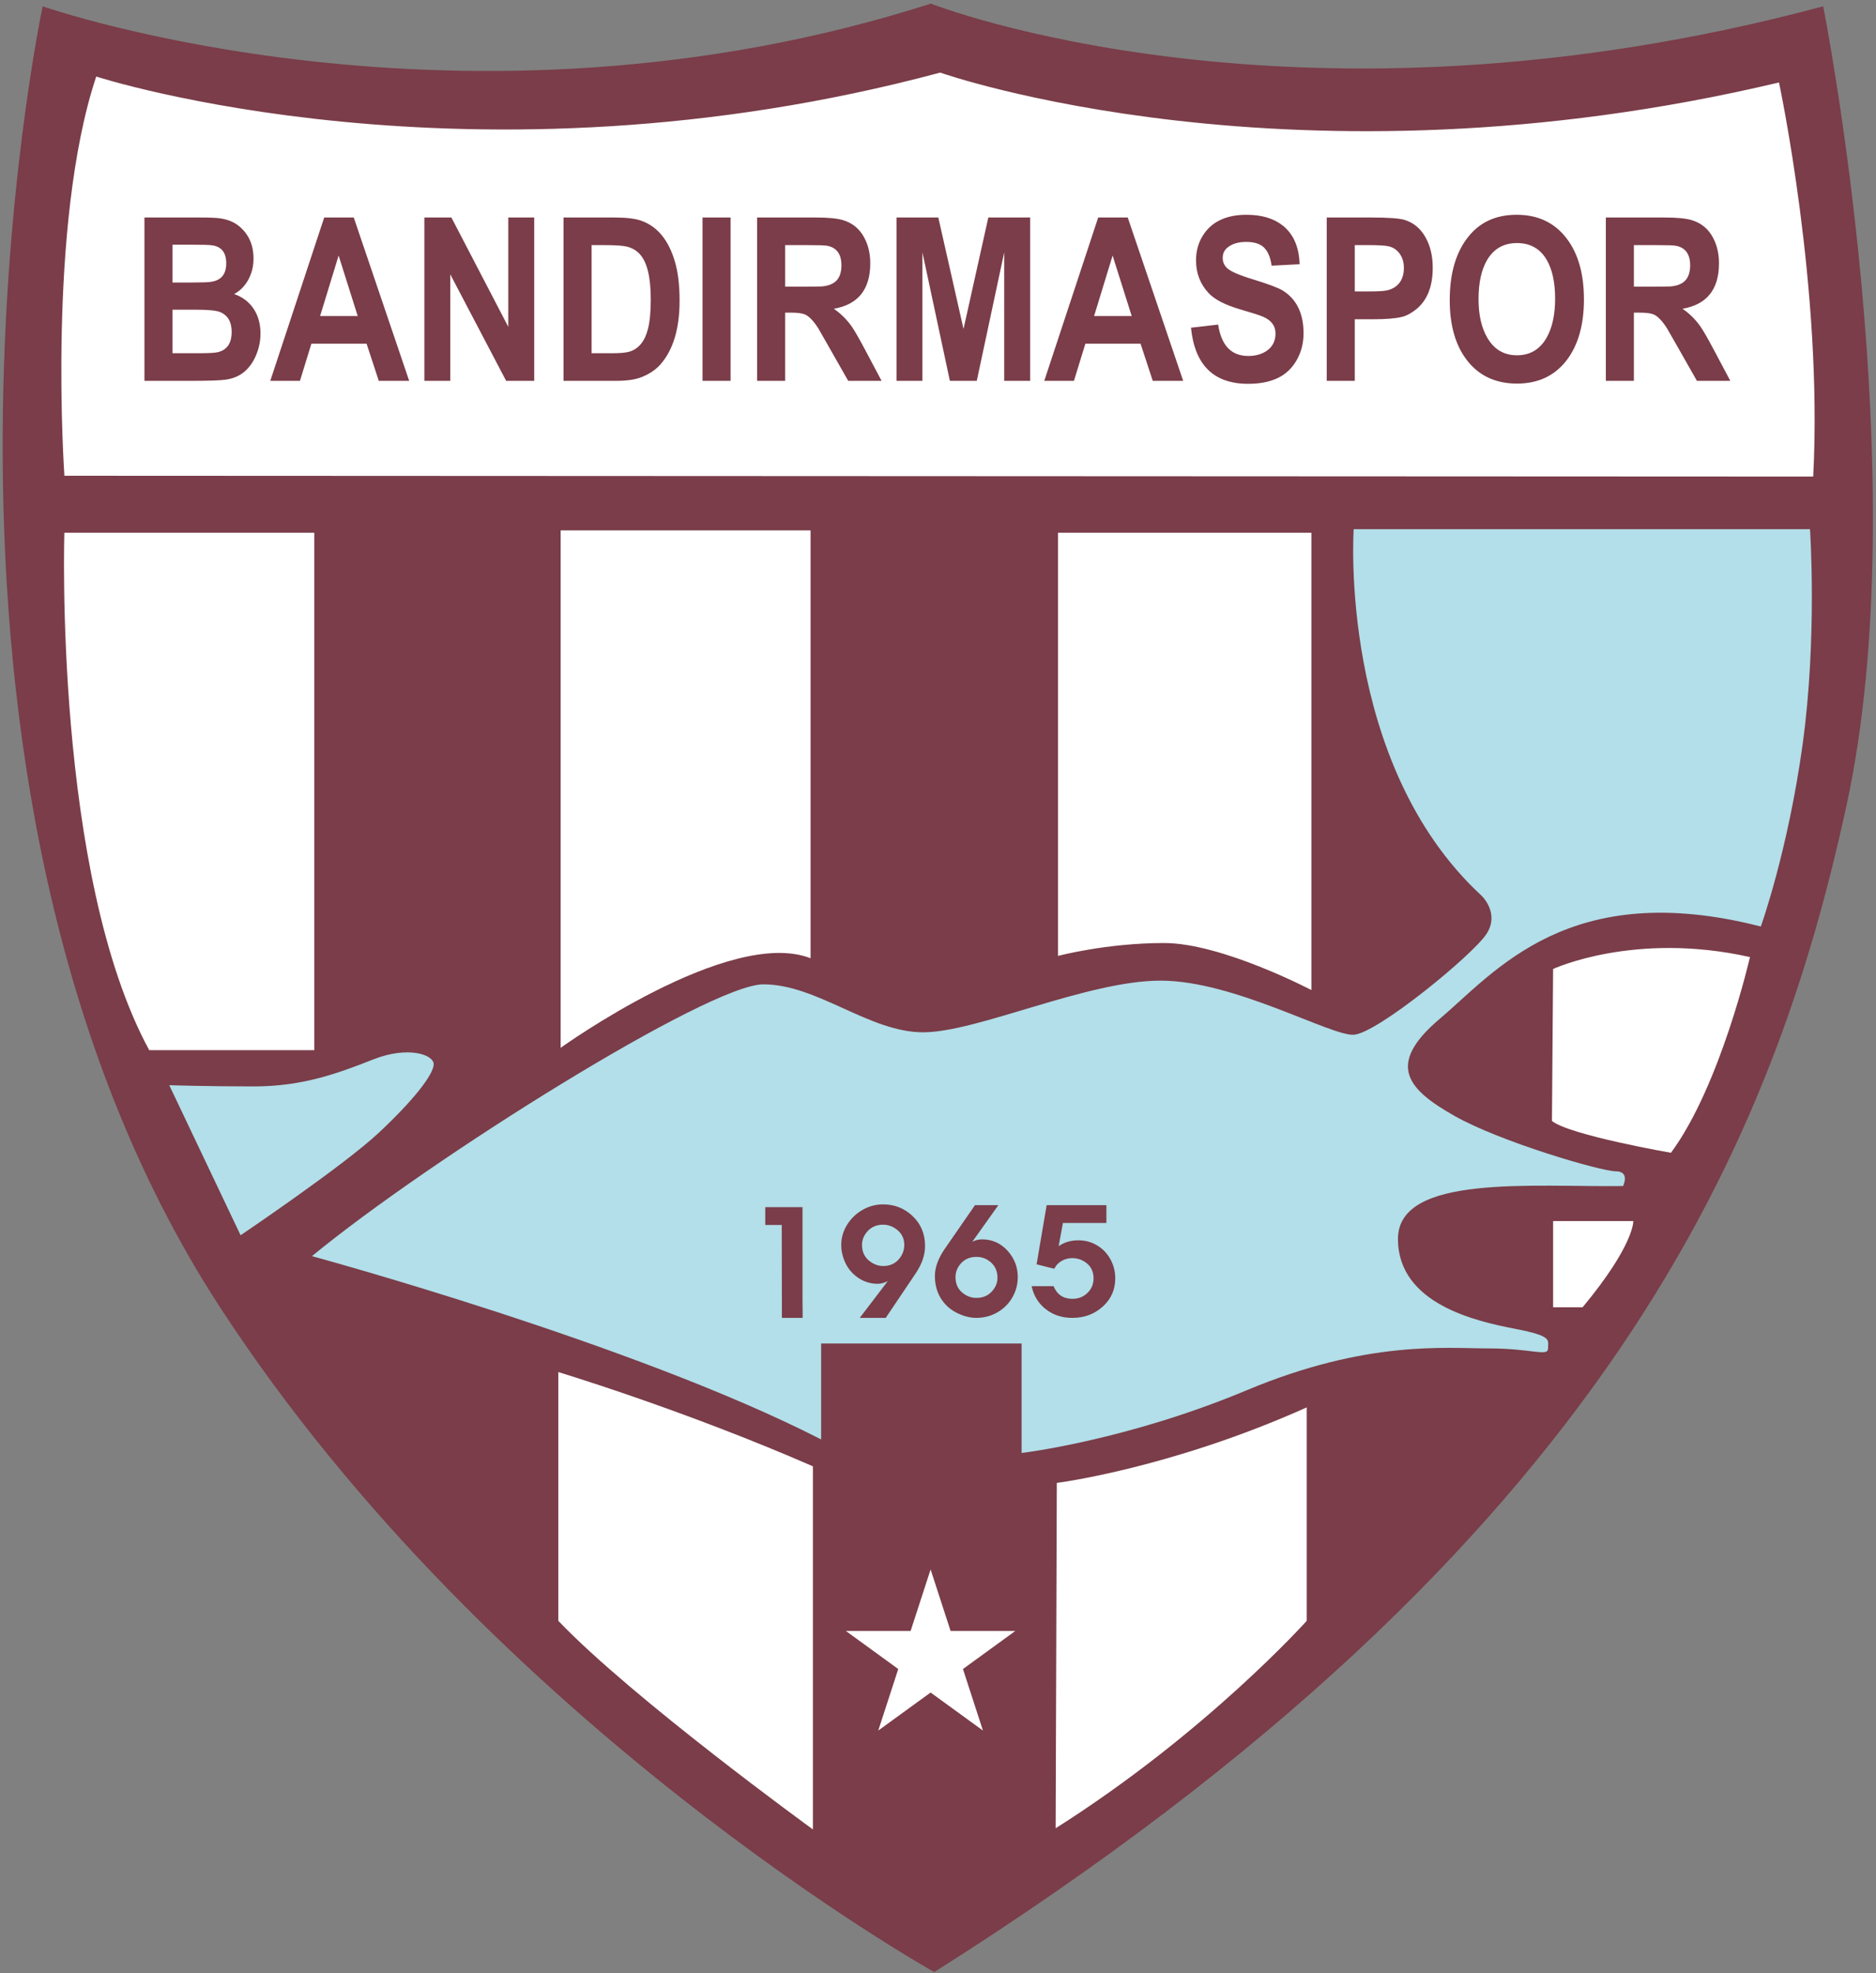 <?xml version="1.0" encoding="UTF-8"?>
<svg xmlns="http://www.w3.org/2000/svg" xmlns:xlink="http://www.w3.org/1999/xlink" width="504pt" height="530pt" viewBox="0 0 504 530" version="1.1">
<rect x="0" y="0" width="504" height="530" fill="#808080" stroke="none"/>
<g id="surface1">
<path style=" stroke:none;fill-rule:nonzero;fill:rgb(47.8%,23.9%,28.6%);fill-opacity:1;" d="M 11.465 1.699 C 11.465 1.699 124.359 41.262 250.086 0.973 C 250.086 0.973 348.156 39.695 489.809 1.699 C 489.809 1.699 515.098 128.859 496.098 216.258 C 477.098 303.656 434.352 413.855 251 529.754 C 251 529.754 132.285 463.57 59.102 351.156 C -33.051 209.609 11.465 1.699 11.465 1.699 "/>
<path style=" stroke:none;fill-rule:nonzero;fill:rgb(100%,100%,100%);fill-opacity:1;" d="M 264.074 464.879 L 250.012 454.664 L 235.949 464.879 L 241.32 448.348 L 227.258 438.133 L 244.641 438.133 L 250.012 421.602 L 255.383 438.133 L 272.766 438.133 L 258.703 448.348 Z M 17.301 127.801 C 17.301 127.801 12.551 60.461 25.852 20.562 C 25.852 20.562 126.57 53.266 252.59 19.504 C 252.59 19.504 347.68 53.082 477.938 22.152 C 477.938 22.152 489.777 77.473 487.129 128.02 Z M 17.289 143.105 L 84.43 143.105 L 84.43 282.105 L 40.09 282.105 C 14.41 234.887 17.289 143.105 17.289 143.105 Z M 150.625 142.477 L 217.766 142.477 L 217.766 257.418 C 195.91 248.871 150.625 281.477 150.625 281.477 Z M 284.234 143.105 L 352.316 143.105 L 352.316 265.961 C 352.316 265.961 328.258 253.324 312.742 253.324 C 297.23 253.324 284.234 256.789 284.234 256.789 Z M 417.254 260.297 C 417.254 260.297 439.109 250.133 470.141 257.102 C 470.141 257.102 462.227 291.641 448.914 309.672 C 448.914 309.672 421.707 304.949 416.941 301.129 Z M 417.254 328.02 L 438.797 328.02 C 438.797 328.02 439.109 334.406 425.172 351.18 L 417.254 351.18 Z M 283.918 398.352 C 283.918 398.352 314.316 394.531 351.059 378.07 L 351.059 435.406 C 351.059 435.406 324.121 465.492 283.605 491.125 Z M 149.996 368.582 C 149.996 368.582 183.59 378.699 218.395 393.898 L 218.395 491.441 C 218.395 491.441 169.965 456.316 149.996 435.406 L 149.996 368.582 "/>
<path style=" stroke:none;fill-rule:nonzero;fill:rgb(47.8%,23.9%,28.6%);fill-opacity:1;" d="M 438.953 76.996 L 444.492 76.996 C 447.238 76.996 448.816 76.969 449.219 76.906 C 451.227 76.648 452.594 75.883 453.316 74.605 C 453.82 73.73 454.074 72.633 454.074 71.316 C 454.074 68.27 452.801 66.508 450.258 66.027 C 449.719 65.906 447.898 65.844 444.797 65.844 L 438.953 65.844 Z M 431.422 102.305 L 431.422 58.43 L 447.215 58.43 C 450.492 58.43 452.902 58.66 454.438 59.117 C 457.008 59.875 458.926 61.441 460.195 63.816 C 461.273 65.832 461.816 68.137 461.816 70.73 C 461.816 77.754 458.551 81.824 452.02 82.941 C 453.883 84.219 455.473 85.785 456.789 87.641 C 457.566 88.758 458.742 90.793 460.316 93.746 L 464.859 102.305 L 455.887 102.305 L 450.461 92.754 C 448.84 89.898 447.953 88.355 447.801 88.113 C 446.516 86.137 445.336 84.922 444.254 84.461 C 443.457 84.141 442.199 83.984 440.477 83.984 L 438.953 83.984 L 438.953 102.305 Z M 38.805 58.43 L 53.66 58.43 C 56.246 58.43 58.047 58.5 59.059 58.641 C 61.121 58.938 62.809 59.617 64.129 60.676 C 66.781 62.809 68.109 65.742 68.109 69.473 C 68.109 71.547 67.641 73.438 66.707 75.141 C 65.773 76.848 64.504 78.129 62.906 78.988 C 65.094 79.746 66.809 81.023 68.047 82.816 C 69.336 84.691 69.98 86.945 69.98 89.578 C 69.98 91.594 69.586 93.539 68.797 95.414 C 68.012 97.289 66.938 98.793 65.574 99.918 C 64.211 101.047 62.531 101.738 60.535 102 C 58.996 102.203 55.973 102.305 51.473 102.305 L 38.805 102.305 Z M 46.34 65.723 L 46.34 75.895 L 51.238 75.895 C 54.148 75.895 55.961 75.832 56.668 75.711 C 59.41 75.332 60.781 73.676 60.781 70.734 C 60.781 67.871 59.527 66.262 57.02 65.906 C 56.312 65.781 54.184 65.723 50.633 65.723 Z M 46.34 83.188 L 46.34 94.891 L 53.297 94.891 C 55.938 94.891 57.656 94.801 58.453 94.621 C 60.977 94.047 62.238 92.223 62.238 89.156 C 62.238 86.449 61.188 84.672 59.09 83.812 C 58.055 83.395 55.828 83.188 52.41 83.188 Z M 109.93 102.305 L 101.762 102.305 L 98.48 92.316 L 83.66 92.316 L 80.586 102.305 L 72.613 102.305 L 87.098 58.43 L 95.039 58.43 Z M 96.105 84.902 L 90.973 68.648 L 85.996 84.902 Z M 114.008 102.305 L 114.008 58.43 L 121.27 58.43 L 136.555 87.801 L 136.555 58.43 L 143.52 58.43 L 143.52 102.305 L 135.977 102.305 L 120.969 73.699 L 120.969 102.305 Z M 151.398 58.43 L 165.121 58.43 C 168.234 58.43 170.594 58.711 172.199 59.266 C 176.598 60.785 179.648 64.496 181.355 70.402 C 182.168 73.215 182.574 76.676 182.574 80.785 C 182.574 88.27 180.867 93.965 177.449 97.875 C 176.129 99.371 174.371 100.539 172.176 101.379 C 170.535 101.996 168.316 102.305 165.527 102.305 L 151.398 102.305 Z M 158.934 65.844 L 158.934 94.891 L 164.539 94.891 C 166.617 94.891 168.129 94.75 169.074 94.473 C 171.562 93.734 173.227 91.711 174.07 88.398 C 174.578 86.445 174.832 83.773 174.832 80.383 C 174.832 74.5 173.867 70.48 171.941 68.328 C 171.027 67.309 169.871 66.621 168.469 66.262 C 167.402 65.984 165.348 65.844 162.305 65.844 Z M 188.742 102.305 L 188.742 58.43 L 196.273 58.43 L 196.273 102.305 Z M 203.406 102.305 L 203.406 58.43 L 219.199 58.43 C 222.48 58.43 224.887 58.66 226.426 59.117 C 228.992 59.875 230.91 61.441 232.18 63.816 C 233.262 65.832 233.801 68.137 233.801 70.73 C 233.801 77.754 230.535 81.824 224.008 82.941 C 225.867 84.219 227.457 85.785 228.777 87.641 C 229.555 88.758 230.73 90.793 232.301 93.746 L 236.844 102.305 L 227.871 102.305 L 222.445 92.754 C 220.824 89.898 219.938 88.355 219.785 88.113 C 218.504 86.137 217.32 84.922 216.238 84.461 C 215.445 84.141 214.184 83.984 212.461 83.984 L 210.941 83.984 L 210.941 102.305 Z M 210.941 76.996 L 216.477 76.996 C 219.227 76.996 220.801 76.969 221.203 76.906 C 223.211 76.648 224.578 75.883 225.301 74.605 C 225.809 73.73 226.059 72.633 226.059 71.316 C 226.059 68.27 224.785 66.508 222.242 66.027 C 221.703 65.906 219.883 65.844 216.781 65.844 L 210.941 65.844 Z M 240.852 102.305 L 240.852 58.43 L 252.086 58.43 L 258.855 88.371 L 265.52 58.43 L 276.754 58.43 L 276.754 102.305 L 269.789 102.305 L 269.789 67.773 L 262.418 102.305 L 255.188 102.305 L 247.812 67.777 L 247.812 102.305 Z M 317.867 102.305 L 309.695 102.305 L 306.418 92.316 L 291.598 92.316 L 288.523 102.305 L 280.551 102.305 L 295.035 58.43 L 302.977 58.43 Z M 304.043 84.902 L 298.91 68.648 L 293.934 84.902 Z M 319.969 88.035 L 327.266 87.195 C 328.109 92.816 330.812 95.625 335.375 95.625 C 337.27 95.625 338.883 95.188 340.215 94.309 C 341.855 93.211 342.676 91.633 342.676 89.578 C 342.676 87.504 341.516 85.984 339.203 85.027 C 338.359 84.668 336.359 84.027 333.199 83.109 C 329.18 81.934 326.359 80.488 324.738 78.77 C 322.461 76.355 321.32 73.41 321.32 69.938 C 321.32 67.543 321.887 65.398 323.02 63.504 C 324.152 61.605 325.672 60.18 327.586 59.223 C 329.598 58.203 332.031 57.695 334.891 57.695 C 338.98 57.695 342.254 58.68 344.703 60.656 C 347.527 62.949 349.008 66.391 349.145 70.977 L 341.633 71.367 C 341.297 69.039 340.566 67.371 339.449 66.371 C 338.402 65.449 336.855 64.984 334.809 64.984 C 332.625 64.984 330.918 65.516 329.684 66.574 C 328.887 67.254 328.488 68.164 328.488 69.301 C 328.488 70.34 328.863 71.23 329.605 71.969 C 330.504 72.867 332.82 73.887 336.559 75.023 C 340.734 76.305 343.426 77.312 344.625 78.051 C 348.348 80.387 350.207 84.215 350.207 89.527 C 350.207 92.184 349.594 94.586 348.367 96.734 C 347.141 98.883 345.488 100.465 343.406 101.484 C 341.242 102.562 338.547 103.102 335.316 103.102 C 326.082 103.102 320.969 98.078 319.969 88.035 Z M 356.438 102.305 L 356.438 58.43 L 368.48 58.43 C 373.027 58.43 376.004 58.648 377.406 59.09 C 379.84 59.848 381.723 61.453 383.059 63.906 C 384.293 66.16 384.91 68.836 384.91 71.93 C 384.91 76.938 383.449 80.641 380.531 83.035 C 379.215 84.113 377.914 84.812 376.633 85.133 C 374.91 85.551 372.32 85.762 368.859 85.762 L 363.973 85.762 L 363.973 102.305 Z M 363.973 65.844 L 363.973 78.285 L 368.066 78.285 C 370.258 78.285 371.758 78.195 372.566 78.016 C 374.285 77.637 375.543 76.777 376.336 75.441 C 376.891 74.465 377.168 73.328 377.168 72.035 C 377.168 70.5 376.789 69.203 376.031 68.148 C 375.273 67.09 374.254 66.422 372.973 66.145 C 372.062 65.945 370.266 65.844 367.586 65.844 Z M 389.48 80.637 C 389.48 73.297 391.203 67.547 394.652 63.379 C 397.762 59.59 402.031 57.695 407.457 57.695 C 413.188 57.695 417.664 59.816 420.895 64.066 C 423.988 68.113 425.535 73.566 425.535 80.426 C 425.535 87.246 423.996 92.68 420.922 96.73 C 417.711 100.938 413.254 103.039 407.559 103.039 C 401.844 103.039 397.383 100.977 394.168 96.848 C 391.043 92.84 389.48 87.438 389.48 80.637 Z M 397.219 80.336 C 397.219 84.617 398.016 88.098 399.605 90.785 C 401.434 93.891 404.078 95.441 407.547 95.441 C 411.047 95.441 413.691 93.879 415.484 90.754 C 417.023 88.07 417.793 84.559 417.793 80.219 C 417.793 75.84 417.031 72.355 415.512 69.77 C 413.754 66.785 411.098 65.293 407.547 65.293 C 403.992 65.293 401.32 66.805 399.527 69.828 C 397.988 72.457 397.219 75.961 397.219 80.336 "/>
<path style=" stroke:none;fill-rule:nonzero;fill:rgb(69.8%,87.5%,91.399%);fill-opacity:1;" d="M 363.676 142.16 C 363.676 142.16 359.383 204.945 398.047 240.629 C 398.047 240.629 402.992 245.258 399.363 250.871 C 395.73 256.488 369.953 277.637 363.676 277.965 C 357.398 278.297 331.621 263.43 311.801 263.43 C 291.977 263.43 262.562 277.305 248.023 277.305 C 233.484 277.305 219.609 264.422 205.07 264.422 C 190.531 264.422 115.523 311.336 83.801 337.441 C 83.801 337.441 170.379 360.91 220.602 386.68 L 220.602 360.902 L 274.461 360.902 L 274.461 390.312 C 274.461 390.312 302.547 387.016 334.93 373.465 C 367.312 359.91 388.453 362.227 400.023 362.227 C 411.59 362.227 415.887 364.539 415.887 362.227 C 415.887 359.91 417.203 358.926 406.961 356.941 C 396.723 354.957 375.574 350.332 375.574 332.816 C 375.574 315.305 411.93 318.941 436.047 318.609 C 436.047 318.609 438.027 314.645 434.062 314.645 C 430.094 314.645 403.004 306.711 390.773 299.773 C 378.547 292.836 371.938 286.234 386.809 273.672 C 401.676 261.113 421.508 235.676 473.055 248.891 C 473.055 248.891 480.316 228.73 484.285 199.984 C 488.254 171.238 486.27 142.16 486.27 142.16 L 363.676 142.16 "/>
<path style=" stroke:none;fill-rule:nonzero;fill:rgb(69.8%,87.5%,91.399%);fill-opacity:1;" d="M 45.469 291.512 L 64.637 331.828 C 64.637 331.828 92.066 313.324 101.645 304.402 C 111.223 295.48 116.516 288.543 116.516 285.898 C 116.516 283.254 109.578 280.938 100.324 284.574 C 91.07 288.211 81.484 291.844 68.27 291.844 C 55.055 291.844 45.469 291.512 45.469 291.512 "/>
<path style=" stroke:none;fill-rule:nonzero;fill:rgb(47.8%,23.9%,28.6%);fill-opacity:1;" d="M 215.645 354.023 L 210.055 354.023 L 210.055 349.195 L 210.023 329.062 L 205.59 329.062 L 205.59 324.277 L 215.602 324.277 L 215.602 349.195 Z M 277.148 345.5 L 283.047 345.5 C 283.98 347.773 285.672 348.906 288.121 348.906 C 289.715 348.906 291.062 348.379 292.152 347.32 C 293.246 346.262 293.793 344.949 293.793 343.387 C 293.793 341.258 292.84 339.68 290.926 338.656 C 290.047 338.195 289.098 337.969 288.078 337.969 C 287.035 337.969 286.074 338.223 285.203 338.73 C 284.328 339.234 283.672 339.938 283.234 340.828 L 278.488 339.633 L 281.191 323.742 L 297.238 323.742 L 297.238 328.523 L 285.562 328.523 L 284.414 334.75 C 285.945 333.707 287.715 333.184 289.715 333.184 C 291.547 333.184 293.227 333.641 294.75 334.555 C 296.273 335.469 297.469 336.715 298.328 338.297 C 299.191 339.883 299.621 341.57 299.621 343.371 C 299.621 346.43 298.504 348.969 296.258 350.992 C 294.016 353.016 291.293 354.023 288.086 354.023 C 285.348 354.023 282.98 353.254 280.988 351.711 C 278.992 350.168 277.711 348.098 277.148 345.5 Z M 261.934 323.742 L 268.219 323.742 L 261.203 333.594 C 261.988 333.152 262.875 332.934 263.867 332.934 C 266.566 332.934 268.844 333.957 270.703 336 C 272.52 338.027 273.43 340.379 273.43 343.043 C 273.43 345.02 272.945 346.848 271.973 348.535 C 271.004 350.219 269.66 351.555 267.941 352.543 C 266.223 353.531 264.328 354.023 262.266 354.023 C 260.918 354.023 259.52 353.73 258.078 353.141 C 256.633 352.555 255.422 351.793 254.445 350.859 C 252.258 348.746 251.164 346.055 251.164 342.781 C 251.164 340.48 252.051 338.043 253.824 335.473 Z M 262.309 348.66 C 264.453 348.66 266.09 347.758 267.215 345.953 C 267.727 345.129 267.98 344.227 267.98 343.246 C 267.98 341.094 267.059 339.473 265.215 338.387 C 264.363 337.887 263.406 337.637 262.352 337.637 C 260.191 337.637 258.562 338.531 257.461 340.32 C 256.953 341.16 256.699 342.082 256.699 343.086 C 256.699 345.242 257.629 346.848 259.48 347.906 C 260.348 348.406 261.289 348.66 262.309 348.66 Z M 237.953 354.023 L 230.977 354.023 L 238.504 344.152 C 237.512 344.633 236.625 344.871 235.844 344.871 C 233.766 344.871 231.895 344.258 230.23 343.023 C 228.609 341.832 227.441 340.266 226.727 338.328 C 226.242 337.055 226.004 335.754 226.004 334.426 C 226.004 332.504 226.531 330.688 227.594 328.98 C 228.625 327.328 230 326.008 231.719 325.016 C 233.441 324.027 235.289 323.531 237.273 323.531 C 240.273 323.531 242.863 324.543 245.055 326.559 C 247.363 328.699 248.52 331.414 248.52 334.707 C 248.52 337.117 247.688 339.562 246.023 342.039 Z M 237.273 340.09 C 239.473 340.09 241.113 339.141 242.203 337.246 C 242.695 336.379 242.945 335.438 242.945 334.426 C 242.945 332.367 241.98 330.797 240.059 329.715 C 239.176 329.227 238.246 328.98 237.273 328.98 C 235.129 328.98 233.492 329.883 232.363 331.684 C 231.84 332.523 231.578 333.438 231.578 334.426 C 231.578 336.59 232.527 338.223 234.426 339.316 C 235.305 339.832 236.254 340.09 237.273 340.09 "/>
</g>
</svg>
